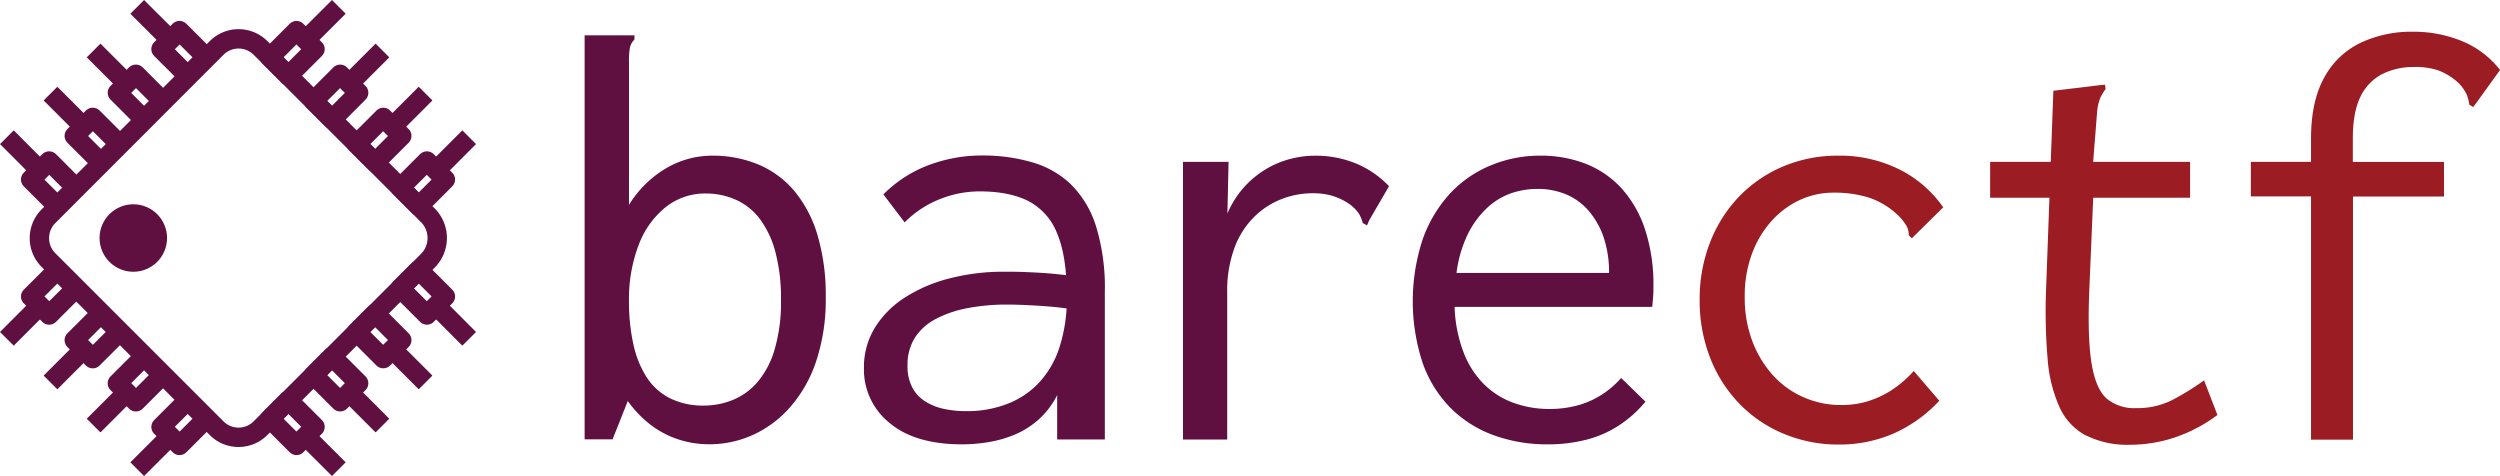 <svg id="Layer_1" data-name="Layer 1" xmlns="http://www.w3.org/2000/svg" viewBox="0 0 645.33 122.88"><defs><style>.cls-1{fill:none;stroke:#5f0f40;stroke-linecap:square;stroke-linejoin:round;stroke-width:5px;}.cls-2{fill:#5f0f40;}.cls-3{fill:#9b1c22;}</style></defs><title>barectf-logo</title><line class="cls-1" x1="10.29" y1="43.95" x2="3.54" y2="37.19"/><line class="cls-1" x1="21.56" y1="32.69" x2="14.8" y2="25.93"/><line class="cls-1" x1="32.69" y1="21.56" x2="25.93" y2="14.8"/><line class="cls-1" x1="43.95" y1="10.29" x2="37.19" y2="3.54"/><path class="cls-1" d="M161,265.83l-43.2-43.2a8,8,0,0,0-11.39,0L63.07,266a8,8,0,0,0,0,11.39l43.33,43.33a8,8,0,0,0,11.39,0L161,277.49A8.32,8.32,0,0,0,161,265.83Z" transform="translate(-50.52 -210.22)"/><line class="cls-1" x1="112.59" y1="78.93" x2="119.34" y2="85.69"/><line class="cls-1" x1="101.32" y1="90.19" x2="108.08" y2="96.95"/><line class="cls-1" x1="90.19" y1="101.32" x2="96.95" y2="108.08"/><line class="cls-1" x1="78.93" y1="112.59" x2="85.69" y2="119.34"/><rect class="cls-1" x="60.89" y="252.74" width="6.75" height="9.74" transform="translate(-213.86 -89.32) rotate(-45)"/><rect class="cls-1" x="72.15" y="241.48" width="6.75" height="9.74" transform="translate(-202.6 -84.66) rotate(-45)"/><rect class="cls-1" x="83.28" y="230.35" width="6.75" height="9.74" transform="translate(-191.47 -80.05) rotate(-45)"/><rect class="cls-1" x="93.05" y="315.99" width="9.74" height="6.75" transform="translate(-247.67 -47.44) rotate(-45)"/><line class="cls-1" x1="43.95" y1="112.59" x2="37.19" y2="119.34"/><rect class="cls-1" x="81.78" y="304.72" width="9.74" height="6.75" transform="translate(-243 -58.7) rotate(-45)"/><line class="cls-1" x1="32.69" y1="101.32" x2="25.93" y2="108.08"/><rect class="cls-1" x="70.65" y="293.59" width="9.74" height="6.75" transform="translate(-238.39 -69.83) rotate(-45)"/><line class="cls-1" x1="21.56" y1="90.19" x2="14.8" y2="96.95"/><rect class="cls-1" x="59.39" y="282.33" width="9.74" height="6.75" transform="translate(-233.72 -81.1) rotate(-45)"/><line class="cls-1" x1="10.29" y1="78.93" x2="3.54" y2="85.69"/><line class="cls-1" x1="78.93" y1="10.29" x2="85.69" y2="3.54"/><line class="cls-1" x1="90.19" y1="21.56" x2="96.95" y2="14.8"/><line class="cls-1" x1="101.32" y1="32.69" x2="108.08" y2="25.93"/><line class="cls-1" x1="112.59" y1="43.95" x2="119.34" y2="37.19"/><circle class="cls-2" cx="34.41" cy="61.44" r="8.71"/><rect class="cls-1" x="156.29" y="280.83" width="6.75" height="9.74" transform="translate(-205.78 -13.64) rotate(-45)"/><rect class="cls-1" x="145.03" y="292.09" width="6.75" height="9.74" transform="translate(-217.04 -18.3) rotate(-45)"/><rect class="cls-1" x="133.9" y="303.22" width="6.75" height="9.74" transform="translate(-228.17 -22.91) rotate(-45)"/><rect class="cls-1" x="122.64" y="314.49" width="6.75" height="9.74" transform="translate(-239.44 -27.58) rotate(-45)"/><rect class="cls-1" x="121.14" y="220.58" width="9.74" height="6.75" transform="translate(-171.98 -55.52) rotate(-45)"/><rect class="cls-1" x="132.4" y="231.85" width="9.74" height="6.75" transform="translate(-176.64 -44.26) rotate(-45)"/><rect class="cls-1" x="143.53" y="242.98" width="9.74" height="6.75" transform="translate(-181.25 -33.13) rotate(-45)"/><rect class="cls-1" x="154.79" y="254.24" width="9.74" height="6.75" transform="translate(-185.92 -21.87) rotate(-45)"/><rect class="cls-1" x="94.55" y="219.08" width="6.75" height="9.74" transform="translate(-180.21 -75.38) rotate(-45)"/><path class="cls-2" d="M225.43,323.58a24.38,24.38,0,0,1-7.14-3.84,29.48,29.48,0,0,1-5.72-6l-3.92,9.88h-7.22V219.34h12.86v1.1a4.13,4.13,0,0,0-1.17,2.05,20.29,20.29,0,0,0-.24,3.78v36.84a27.87,27.87,0,0,1,4.08-5.18,27.55,27.55,0,0,1,5.18-4.08,23.52,23.52,0,0,1,12.08-3.45,30.8,30.8,0,0,1,12,2.26,24.62,24.62,0,0,1,9.33,6.84,31.85,31.85,0,0,1,6,11.44,54.41,54.41,0,0,1,2.12,16,50.29,50.29,0,0,1-2.51,16.64,34.35,34.35,0,0,1-6.83,11.9,28.22,28.22,0,0,1-9.64,7.08,27.11,27.11,0,0,1-11,2.34A25.62,25.62,0,0,1,225.43,323.58Zm14.2-10.1A16.69,16.69,0,0,0,246,308.9a22.73,22.73,0,0,0,4.47-8.45,43.48,43.48,0,0,0,1.65-12.87,46.73,46.73,0,0,0-1.41-12.17,24.91,24.91,0,0,0-4-8.61,15.89,15.89,0,0,0-6.2-5,18.79,18.79,0,0,0-7.84-1.63,16.23,16.23,0,0,0-10.28,3.49,22.68,22.68,0,0,0-7,9.77,39,39,0,0,0-2.51,14.5,51.2,51.2,0,0,0,1.1,11,26.19,26.19,0,0,0,3.37,8.53,15.61,15.61,0,0,0,6,5.51,19.24,19.24,0,0,0,9,1.94A19.74,19.74,0,0,0,239.63,313.48Z" transform="translate(-50.52 -210.22)"/><path class="cls-2" d="M298.94,324.92q-12.24,0-18.82-5.55a17.67,17.67,0,0,1-6.59-14.15,19.55,19.55,0,0,1,2.82-10.4,24.63,24.63,0,0,1,7.77-7.81,39.12,39.12,0,0,1,11.53-4.93,55.33,55.33,0,0,1,14-1.72c1.77,0,3.58,0,5.41.08s3.76.16,5.8.32,4.16.39,6.36.7l.31,8.63q-2.82-.46-5.72-.71T316,289c-1.88-.1-3.71-.16-5.49-.16a53.34,53.34,0,0,0-10.35.94,29,29,0,0,0-8.16,2.81,14.25,14.25,0,0,0-5.34,4.83,13.17,13.17,0,0,0-1.88,7.18,11.85,11.85,0,0,0,1.18,5.54,9.27,9.27,0,0,0,3.21,3.58,14.44,14.44,0,0,0,4.79,2,27,27,0,0,0,6,.63,28.67,28.67,0,0,0,10.9-2,21.93,21.93,0,0,0,8.16-5.68,24.37,24.37,0,0,0,5.1-9.18A41.2,41.2,0,0,0,325.92,287q0-10.57-2.51-16.49a15.87,15.87,0,0,0-7.45-8.4q-4.93-2.49-12.63-2.49a27.7,27.7,0,0,0-10.19,2,26.38,26.38,0,0,0-9.1,6l-5.49-7.22a32.78,32.78,0,0,1,11.61-7.53,38.92,38.92,0,0,1,14-2.51A45.05,45.05,0,0,1,317,252.13a24,24,0,0,1,10,5.72,26.19,26.19,0,0,1,6.43,10.75,53.61,53.61,0,0,1,2.28,16.94v38.12H323.41V312.21a21.39,21.39,0,0,1-4.94,6.43,22.07,22.07,0,0,1-6.2,3.84,30.89,30.89,0,0,1-6.74,1.89A42.74,42.74,0,0,1,298.94,324.92Z" transform="translate(-50.52 -210.22)"/><path class="cls-2" d="M355.89,252h11.76l-.47,21-1.41-2.35a25.17,25.17,0,0,1,3.29-8.63,24.34,24.34,0,0,1,12.87-10.28,25.36,25.36,0,0,1,8.15-1.33,27.44,27.44,0,0,1,10.44,2,25,25,0,0,1,8.55,5.88L404,267l-.62,1.41-1.1-.63a9.24,9.24,0,0,0-.94-2.35,10.59,10.59,0,0,0-2.67-2.67,16.76,16.76,0,0,0-4.63-2.11,18.86,18.86,0,0,0-4.78-.55,22,22,0,0,0-7.84,1.48,20.54,20.54,0,0,0-7.14,4.61,21.84,21.84,0,0,0-5.1,8,31.91,31.91,0,0,0-1.88,11.55v37.93H355.89Z" transform="translate(-50.52 -210.22)"/><path class="cls-2" d="M450.18,324.92a40.27,40.27,0,0,1-14.27-2.42,30.38,30.38,0,0,1-11.06-7.09,31.34,31.34,0,0,1-7.14-11.62,51.1,51.1,0,0,1,.08-31.88,34.3,34.3,0,0,1,7.06-11.77,30,30,0,0,1,10.51-7.24,33,33,0,0,1,12.78-2.5,32,32,0,0,1,11.45,2,24.91,24.91,0,0,1,9.26,6.17,29.63,29.63,0,0,1,6.2,10.55,45.52,45.52,0,0,1,2.27,15.16c0,.83,0,1.69-.08,2.57s-.13,1.75-.23,2.58H426a36,36,0,0,0,2.36,11.86,23.27,23.27,0,0,0,5.33,8.22,21.21,21.21,0,0,0,7.61,4.73,27,27,0,0,0,9.18,1.55,27.59,27.59,0,0,0,7.06-.87,22.46,22.46,0,0,0,6.19-2.66,23.65,23.65,0,0,0,5.26-4.47l6.27,6.11a30.22,30.22,0,0,1-6.82,6.12,28.14,28.14,0,0,1-8.4,3.69A39.53,39.53,0,0,1,450.18,324.92Zm-23.69-44.24h39.38a28.36,28.36,0,0,0-1.33-9,20.82,20.82,0,0,0-3.77-6.85,15.82,15.82,0,0,0-5.8-4.36,18.72,18.72,0,0,0-7.61-1.48,20.47,20.47,0,0,0-7.14,1.25,17.76,17.76,0,0,0-6.2,4,23.68,23.68,0,0,0-4.78,6.77A32.57,32.57,0,0,0,426.49,280.68Z" transform="translate(-50.52 -210.22)"/><path class="cls-3" d="M510.75,322.1a33.89,33.89,0,0,1-11.37-7.81,35.55,35.55,0,0,1-7.45-11.79,40.44,40.44,0,0,1-2.67-14.92,40,40,0,0,1,2.67-14.76,35.69,35.69,0,0,1,7.45-11.8,34.18,34.18,0,0,1,11.37-7.81A36.06,36.06,0,0,1,525,250.4a34.47,34.47,0,0,1,15.76,3.53,30.26,30.26,0,0,1,11.37,9.81l-7,6.9-1.1,1.1-.79-.79a5.14,5.14,0,0,0-.55-2.35,13,13,0,0,0-2.43-3,20,20,0,0,0-7.37-4.39,29.82,29.82,0,0,0-9.1-1.26,20.58,20.58,0,0,0-8.63,1.87,22.63,22.63,0,0,0-7.29,5.38,25.89,25.89,0,0,0-5.1,8.5,31.08,31.08,0,0,0-1.88,11.08A31.71,31.71,0,0,0,502.75,298a27.64,27.64,0,0,0,5.18,8.81,23,23,0,0,0,7.92,5.85,23.64,23.64,0,0,0,10,2.11,23.18,23.18,0,0,0,6.9-1,24.55,24.55,0,0,0,6.28-3,28,28,0,0,0,5.49-4.79l6.59,7.69a35.87,35.87,0,0,1-11.85,8.47,34.94,34.94,0,0,1-14,2.83A36.27,36.27,0,0,1,510.75,322.1Z" transform="translate(-50.52 -210.22)"/><path class="cls-3" d="M564.24,252h51.61v9.26H564.24Zm24.63,70.59a15.57,15.57,0,0,1-6.74-7.31,37.27,37.27,0,0,1-3.06-12.49,145.75,145.75,0,0,1-.39-17.92l1.88-51.22,11.76-1.42,1.57-.15.16,1.1a15.16,15.16,0,0,0-1.33,2.2,12.34,12.34,0,0,0-.87,3.77l-1.41,17.76.47,2.83-1.1,25.93q-.46,11.94.63,18.47t3.92,9a11.15,11.15,0,0,0,7.53,2.43,20,20,0,0,0,9.18-2,66.69,66.69,0,0,0,8.39-5.17l3.45,8.94a39.6,39.6,0,0,1-11,5.8,36.76,36.76,0,0,1-11.76,1.89A23.81,23.81,0,0,1,588.87,322.56Z" transform="translate(-50.52 -210.22)"/><path class="cls-3" d="M647.07,260.91H631.54V252h15.53v-6q0-9.57,3.37-15.69a21,21,0,0,1,9.34-9,30.84,30.84,0,0,1,13.65-2.9,32.73,32.73,0,0,1,12.62,2.43,23.8,23.8,0,0,1,9.81,7.45l-6,8.32-.94,1.25-1-.63a11.09,11.09,0,0,0-.62-2.51,11,11,0,0,0-2.2-3.13,16.49,16.49,0,0,0-5-3.14,18.51,18.51,0,0,0-6.43-.94,18,18,0,0,0-8.16,1.8,12.69,12.69,0,0,0-5.65,5.81q-2,4-2,10.9v6h23.53v8.94H657.9v62.75H647.07Z" transform="translate(-50.52 -210.22)"/></svg>